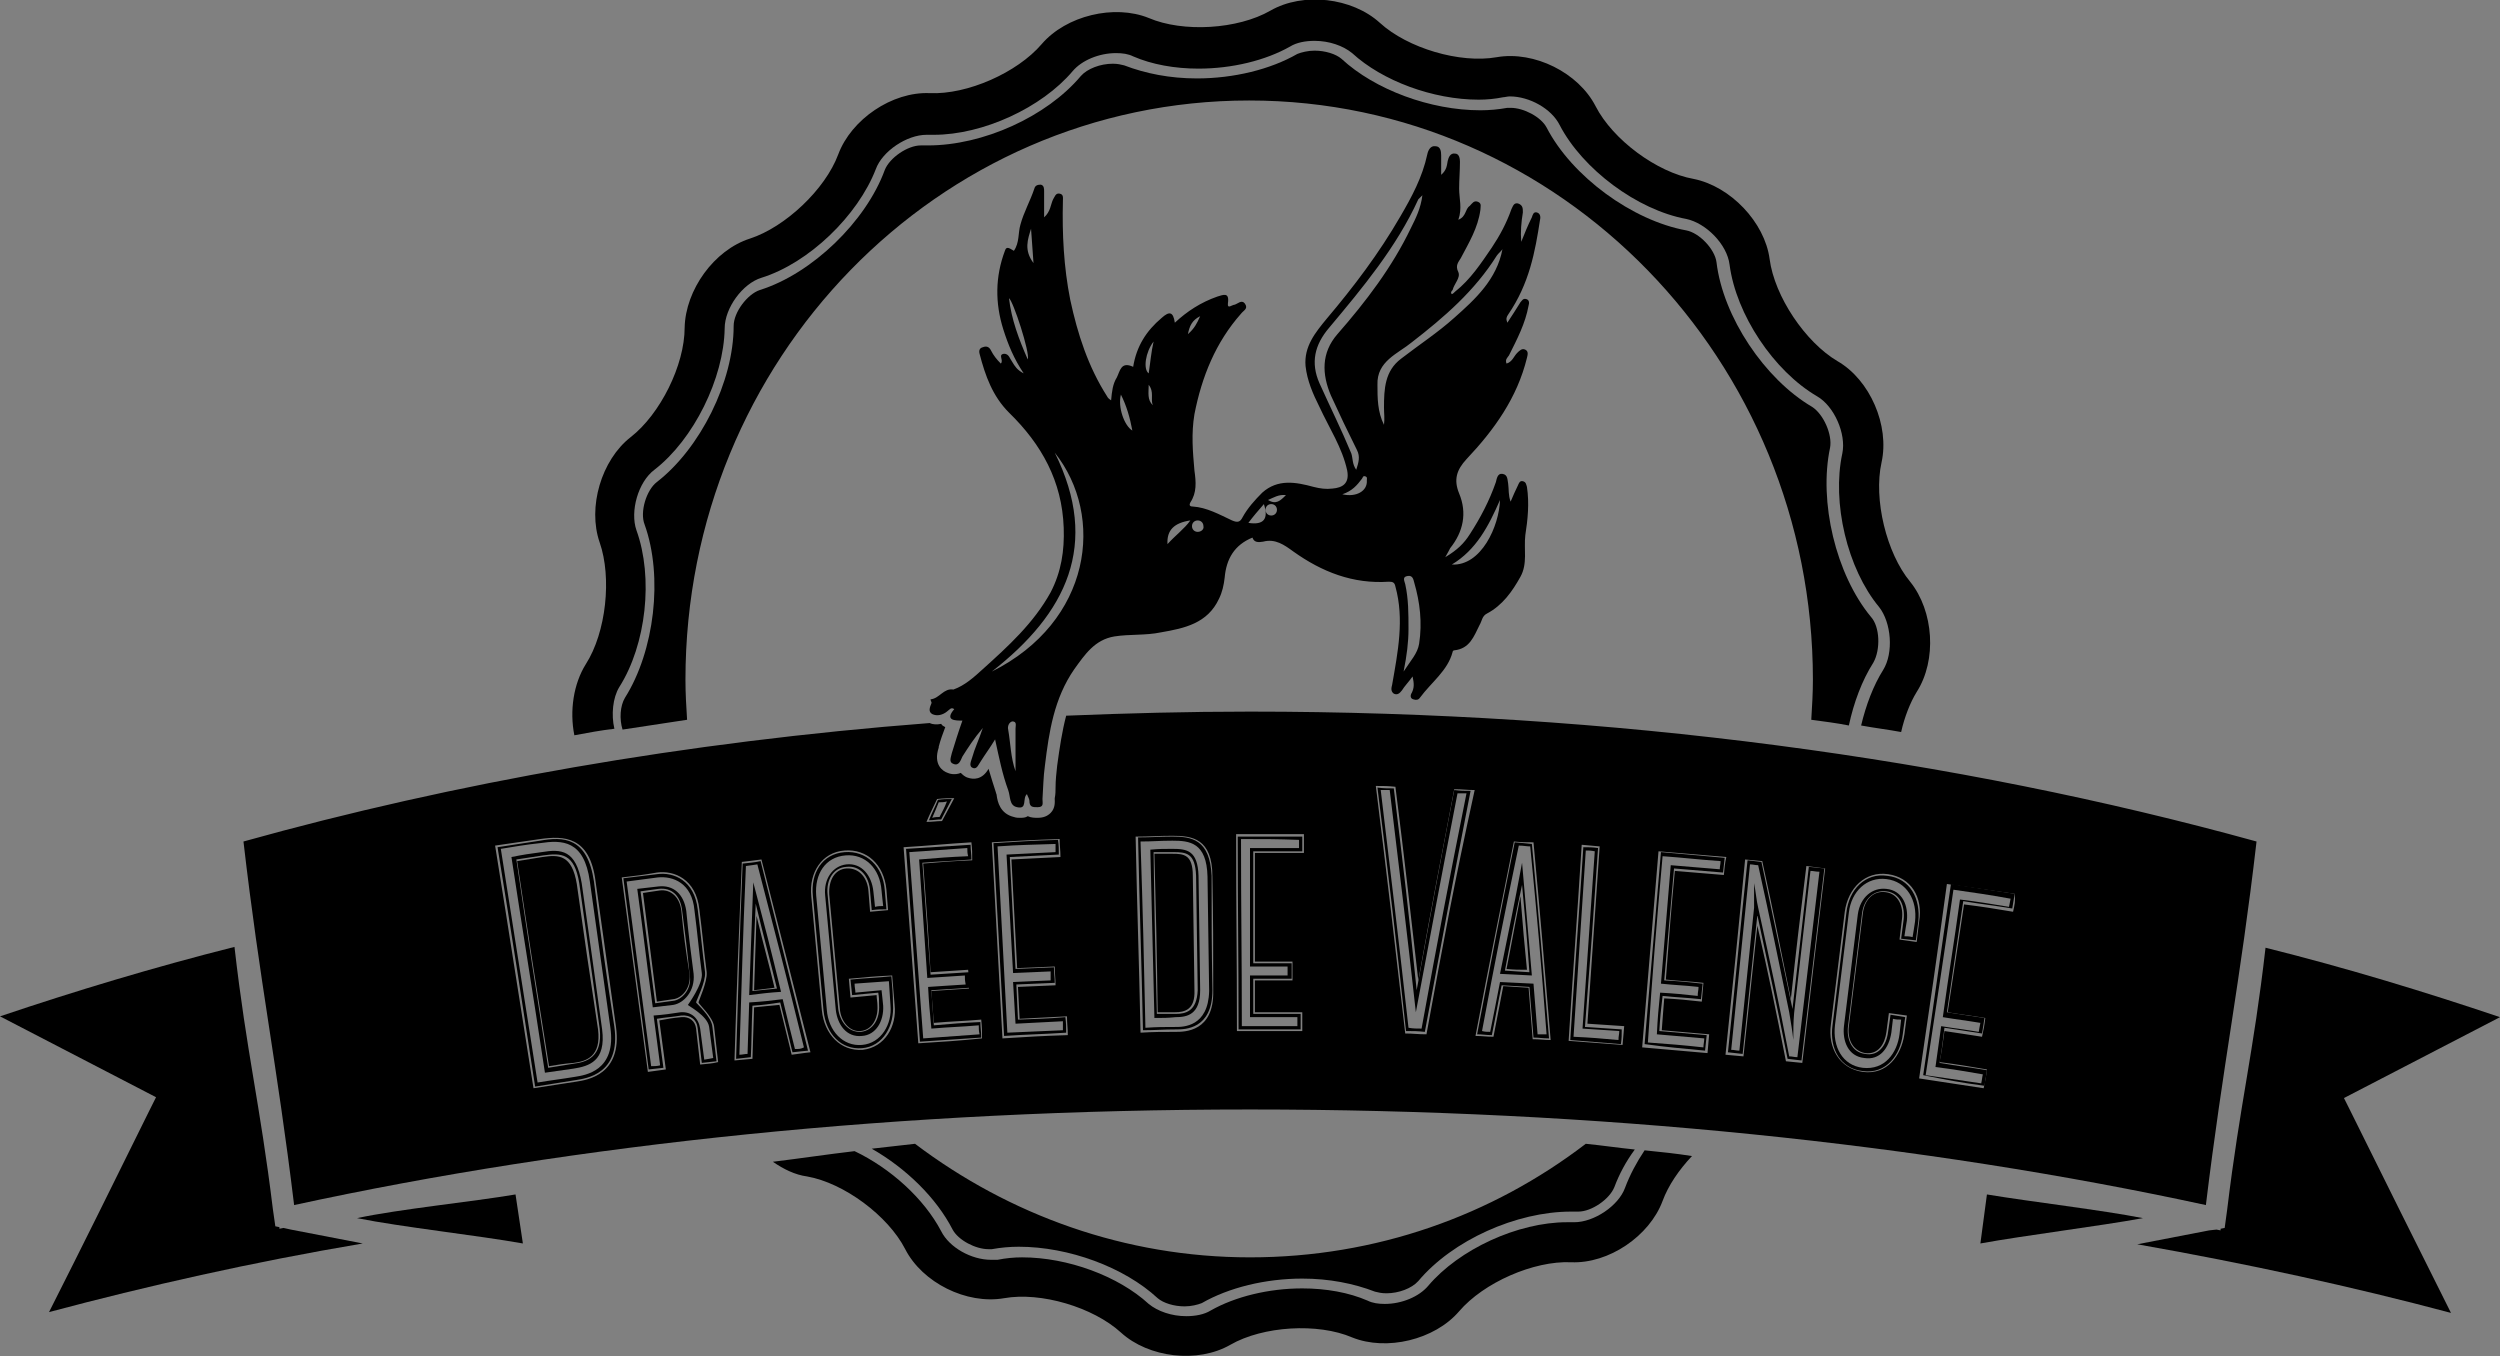 <?xml version="1.0" encoding="utf-8"?>
<!-- Generator: Adobe Illustrator 21.0.2, SVG Export Plug-In . SVG Version: 6.00 Build 0)  -->
<svg version="1.1" id="Calque_1" xmlns="http://www.w3.org/2000/svg" xmlns:xlink="http://www.w3.org/1999/xlink" x="0px" y="0px"
	 viewBox="0 0 306 166" style="enable-background:new 0 0 306 166;" xml:space="preserve">
<rect x="0" y="0" width="306" height="166" fill="#808080" stroke="none"/>
<style type="text/css">
	.st0{stroke:#FCFAF7;stroke-miterlimit:10;}
	.st1{fill-rule:evenodd;clip-rule:evenodd;}
	.st2{fill:none;}
</style>
<g id="XMLID_144_">
	<g id="XMLID_145_">
		<g id="XMLID_146_">
			<path id="XMLID_147_" class="st0" d="M73.4,8.1"/>
		</g>
	</g>
</g>
<g>
	<g>
		<path d="M188.5,26.9c0.1-0.4,0-0.8-0.4-0.9c-0.4-0.1-0.5,0.3-0.6,0.6c-0.5,1-0.9,2-1.3,3c-0.1-1.2,0-2.4,0.2-3.6
			c0-0.5,0-0.9-0.6-1.1c-0.5-0.1-0.6,0.3-0.8,0.7c-0.6,1.7-1.4,3.2-2.4,4.7c-1.3,1.9-2.6,3.9-4.5,5.4c-0.1,0.1-0.3,0.3-0.4,0.3
			c-0.2-0.2,0-0.4,0.1-0.5c0.2-0.8,1-1.5,0.7-2.2c-0.4-0.8,0-1.2,0.3-1.7c1-1.9,2.1-3.7,2.4-5.9c0-0.4,0.2-0.8-0.3-1
			c-0.5-0.2-0.7,0.2-1,0.5c-0.6,0.4-0.4,1.3-1.4,1.7c0.5-1.4,0.1-2.6,0.1-3.8c0-1.1,0.1-2.2,0.1-3.3c0-0.4-0.1-1-0.6-1
			c-0.6-0.1-0.8,0.5-0.9,0.9c-0.1,0.5-0.1,1.1-0.8,1.7c0-0.9,0-1.6,0-2.4c0-0.5-0.1-1.1-0.7-1.1c-0.6-0.1-0.9,0.5-1,1
			c-0.6,2.8-1.9,5.2-3.3,7.6c-2.6,4.5-5.7,8.6-9,12.5c-1.4,1.7-2.8,3.4-2.6,5.8c0.2,1.8,0.9,3.4,1.7,5c1.2,2.6,2.8,5,3.4,7.8
			c0.3,1.6-0.6,2.1-1.8,2.2c-0.8,0.1-1.5,0-2.3-0.2c-2.2-0.6-4.4-1-6.3,0.7c-0.9,0.9-1.8,1.9-2.4,3c-0.3,0.6-0.6,0.7-1.3,0.4
			c-1.5-0.7-3.1-1.6-4.8-1.7c-0.5,0-0.4-0.3-0.3-0.5c0.8-1.2,0.7-2.5,0.5-3.9c-0.2-2.3-0.4-4.5,0-6.9c0.9-4.6,2.6-8.8,5.7-12.3
			c0.3-0.4,0.9-0.6,0.5-1.2c-0.4-0.6-0.9,0-1.3,0.1c-0.3,0-0.9,0.6-0.8-0.2c0.2-1.4-0.6-1-1.3-0.8c-2,0.7-3.7,1.8-5.2,3.2
			c-0.2-1.4-0.7-1.4-1.6-0.6c-1.9,1.6-3.1,3.5-3.5,6c-1.5-0.7-1.6,0.5-2,1.3c-0.5,0.8-0.6,1.7-0.7,2.8c-0.3-0.2-0.4-0.3-0.5-0.5
			c-2.3-3.6-3.6-7.6-4.5-11.8c-0.8-4-1-8.1-0.9-12.1c0-0.4,0.1-0.8-0.4-0.9c-0.5-0.1-0.6,0.4-0.8,0.7c-0.3,0.6-0.3,1.5-1.1,2.2
			c0-1.2,0-2.2,0-3.2c0-0.3,0-0.7-0.4-0.8c-0.4,0-0.7,0.1-0.8,0.5c-0.5,1.5-1.3,2.9-1.7,4.4c-0.3,1-0.1,2.2-0.8,3.2
			c-0.4-0.2-0.9-0.7-1.1,0c-1.2,3.2-1.2,6.4-0.2,9.6c0.6,1.9,1.3,3.6,2.5,5.4c-0.8-0.4-1.1-0.9-1.4-1.4c-0.3-0.4-0.4-1-1-1
			c-0.8,0.1,0,0.8-0.4,1.2c-0.5-0.5-0.9-1-1.2-1.6c-0.2-0.4-0.5-0.6-1-0.4c-0.4,0.1-0.5,0.4-0.4,0.8c0.7,2.7,1.6,5.2,3.6,7.2
			c4,3.9,6.5,8.4,6.7,14.1c0.1,2.8-0.3,5.4-1.6,7.9c-2.1,3.8-5.2,6.6-8.3,9.4c-1.1,1-2.2,2-3.6,2.5c-1.2-0.2-1.7,1.1-2.8,1.2
			c0,0.2,0.2,0.4,0.1,0.5c-0.2,0.5-0.4,1,0.1,1.3c0.6,0.3,1.3,0.1,1.8-0.3c0.3-0.2,0.5-0.6,0.9-0.3c-1.2,1.4,0.1,1.4,1,1.4
			c-0.5,1.4-0.9,2.7-1.3,4c-0.1,0.5-0.4,1.1,0.2,1.3c0.7,0.3,0.9-0.5,1.1-0.9c0.7-1.1,1.4-2.2,2.5-3.5c-0.5,1.5-1,2.5-1.3,3.6
			c-0.1,0.4-0.5,1.1,0.1,1.3c0.5,0.2,0.7-0.5,1-0.9c0.5-0.8,1.1-1.6,1.7-2.6c0.5,2.3,0.9,4.3,1.6,6.2c0.3,0.8,0.1,1.9,1.1,2.1
			c1.3,0.3,0.6-1.1,1.2-1.6c0.1,0.3,0.3,0.6,0.3,0.8c0,0.8,0.4,0.8,1,0.8c0.8,0,0.6-0.5,0.6-1c0.1-1.4,0.1-2.7,0.3-4.1
			c0.5-4.1,1.1-8.2,3.6-11.8c1.3-1.8,2.5-3.6,4.9-4c1.9-0.3,3.8-0.1,5.7-0.5c2.9-0.5,5.7-1.1,7.1-4.1c0.4-0.8,0.6-1.7,0.7-2.6
			c0.2-2.3,1.2-4,3.4-4.9c0.2,0.6,0.7,0.6,1.3,0.5c1.5-0.4,2.6,0.4,3.7,1.2c3.5,2.5,7.3,4,11.7,3.7c0.5,0,0.7,0.1,0.8,0.6
			c1.1,4,0.3,8-0.4,12c-0.1,0.4-0.2,0.8,0.2,1.1c0.4,0.2,0.7,0,1-0.4c0.3-0.5,0.8-1,1.3-1.7c0.2,0.9,0.2,1.4-0.1,2
			c-0.2,0.3-0.2,0.7,0.2,0.8c0.3,0.1,0.6,0.1,0.8-0.2c1.4-1.9,3.4-3.3,4-5.6c0-0.1,0.1-0.2,0.2-0.2c1.9-0.2,2.4-1.7,3.1-3.1
			c0.3-0.5,0.3-1.1,0.9-1.4c1.9-1,3.1-2.7,4.1-4.5c0.9-1.6,0.4-3.4,0.6-5.1c0.3-1.9,0.5-3.9,0.2-5.9c-0.1-0.3-0.1-0.6-0.5-0.7
			c-0.4-0.1-0.5,0.3-0.6,0.5c-0.3,0.6-0.6,1.3-0.9,2c-0.3-0.8-0.2-1.5-0.3-2.2c-0.1-0.4,0-1.1-0.7-1.2c-0.6-0.1-0.7,0.6-0.8,1
			c-0.8,2.3-1.9,4.4-3.2,6.4c-0.7,1.1-1.5,1.9-3,2.8c0.4-0.7,0.5-0.9,0.6-1.1c1.6-2,2.1-4.3,1.1-6.7c-0.7-1.7-0.3-2.9,0.9-4.2
			c3.4-3.6,6.2-7.5,7.4-12.4c0.1-0.4,0.2-0.8-0.2-1c-0.4-0.2-0.7,0.1-1,0.4c-0.4,0.4-0.6,1.1-1.3,1.3c-0.2-0.5,0.1-0.7,0.3-1
			c1-2,2-3.9,2.4-6.1c0.1-0.3,0.1-0.7-0.3-0.8c-0.4-0.1-0.5,0.2-0.7,0.4c-0.5,0.8-1,1.6-1.6,2.5c-0.2-0.5-0.1-0.7,0.1-1
			C187.2,34.7,187.9,30.8,188.5,26.9 M125.8,44c-1.1-2.5-2-4.9-2.3-7.5C124,36.8,126.1,43.2,125.8,44 M126.2,28l0.3,4.2
			C125.3,30.6,125.8,29.3,126.2,28 M124.3,89.2c0,1.7,0,3.4,0,5.2c-0.6-1.7-0.6-3.4-0.9-5.1c-0.1-0.4,0.1-0.9,0.5-1
			C124.5,88.3,124.3,88.8,124.3,89.2 M121.4,82.2c9.1-7.1,13.3-15.5,7.7-26.8C135.3,63.2,133.6,76.1,121.4,82.2 M137.2,48.3
			c0.7,1.4,1.1,2.8,1.4,4.4C137.6,52.1,136.8,49.8,137.2,48.3 M140.6,47.1c0.7,0.9,0.2,1.7,0.5,2.5
			C140.4,48.9,140.6,48.1,140.6,47.1 M140.6,45.7c-0.7-0.5-0.4-2.6,0.6-3.9c0,0,0,0,0,0C140.9,43.1,140.8,44.4,140.6,45.7
			 M141.1,41.8L141.1,41.8C141.2,41.8,141.2,41.7,141.1,41.8C141.2,41.7,141.2,41.8,141.1,41.8 M146.9,38.7
			c-0.4,0.9-0.7,1.5-1.5,2.2C145.6,39.9,145.9,39.2,146.9,38.7 M143.2,39.9C143.2,39.9,143.2,39.9,143.2,39.9c0,0,0,0.1,0,0.1
			C143.2,40,143.2,40,143.2,39.9C143.2,39.9,143.2,39.9,143.2,39.9 M142.9,66.6c-0.1-1.7,0.8-2.6,2.8-2.9
			C145,64.7,143.9,65.5,142.9,66.6 M146.6,65.1c-0.4,0-0.7-0.3-0.7-0.7c0-0.4,0.3-0.7,0.7-0.7c0.4,0,0.7,0.3,0.7,0.7
			C147.4,64.8,147,65.1,146.6,65.1 M152.8,64c0.6-0.8,1.2-1.5,1.9-2.3C155.3,63.5,154.7,64.3,152.8,64 M155.6,63.1
			c-0.4,0-0.7-0.3-0.7-0.7c0-0.4,0.3-0.7,0.7-0.7c0.4,0,0.7,0.3,0.7,0.7C156.3,62.8,156,63.1,155.6,63.1 M155.2,61.2
			c0.7-0.3,1.3-0.7,2.2-0.6C156.7,61.3,156.2,61.8,155.2,61.2 M183.6,61.2c-0.1,3.2-2.3,8.1-5.9,7.9
			C180.7,67.3,182.2,64.4,183.6,61.2 M174.2,23.6L174.2,23.6C174.2,23.6,174.2,23.6,174.2,23.6C174.2,23.6,174.2,23.6,174.2,23.6
			C174.2,23.6,174.2,23.6,174.2,23.6C174.2,23.6,174.2,23.6,174.2,23.6 M161.5,46.9c-1.1-2.5-0.6-4.7,1.2-6.8
			c4.1-4.9,8.2-9.8,10.9-15.7c0.1-0.1,0.2-0.2,0.5-0.5c-0.2,1.6-0.8,2.8-1.4,4c-2.3,4.8-5.5,9-9,13c-2,2.3-1.9,4.9-0.8,7.5
			c1,2.2,2.1,4.5,3.2,6.7c0.4,0.8,0.2,1.5-0.1,2.4c-0.5-0.7-0.4-1.4-0.6-2C164.2,52.6,162.8,49.8,161.5,46.9 M164.3,60.5
			c1.2-0.4,1.8-1.1,2.4-1.9c0.1-0.1,0.1-0.4,0.4-0.3c0.3,0.1,0.2,0.3,0.2,0.5C167.4,60.1,166,60.9,164.3,60.5 M173.7,78.8
			c-0.2,1.2-1,2-1.9,3.4c0.4-2,0.6-3.6,0.6-5.2c0-1.9,0-3.7-0.4-5.5c-0.1-0.4-0.4-0.9,0.3-1c0.6-0.1,0.7,0.4,0.8,0.8
			C173.8,73.7,174.1,76.2,173.7,78.8 M178,38.9c-2,1.8-4.3,3.3-6.5,5c-2,1.5-2.1,3.7-2.1,6c0,0.7,0.1,1.3,0,2.1
			c-0.8-1.6-0.8-3.3-0.8-4.9c-0.1-2.9,2.5-3.8,4.2-5.2c4-3.1,7.7-6.3,10.4-10.6c0.2-0.3,0.5-0.5,0.7-0.8
			C183.2,34.2,180.6,36.6,178,38.9"/>
	</g>
	<g>
		<polyline points="128.2,91.5 128.2,91.5 128.2,91.5 		"/>
	</g>
</g>
<path id="XMLID_716_" class="st1" d="M33.4,148c-1.6-13.1-3.2-19-4.7-32.1c-9.9,2.5-19.5,5.4-28.7,8.5l19.1,9.9l-0.9,1.8
	c-4,8.1-8.1,16.4-12.2,24.5c12-3.2,24.8-6.1,38.4-8.4l-8.8-1.7l-0.9-0.2l-0.5,0.1l0-0.2l-0.5-0.1L33.4,148z"/>
<path id="XMLID_714_" class="st1" d="M63.1,146.2c-5.3,0.9-14.3,1.8-19.4,2.9c5.5,1.1,14.7,2.1,20.3,3.1L63.1,146.2z"/>
<path id="XMLID_712_" class="st1" d="M270.4,150.6l-8.8,1.7c13.6,2.4,26.4,5.2,38.4,8.4c-4.1-8.2-8.2-16.4-12.2-24.5l-0.9-1.8
	l19.1-9.9c-9.2-3.1-18.7-6-28.7-8.5c-1.5,13.1-3.1,18.9-4.7,32.1l-0.3,2.2l-0.5,0.1l0,0.2l-0.5-0.1L270.4,150.6z"/>
<path id="XMLID_711_" class="st1" d="M242.4,152.2c5.5-1,14.4-2.1,19.9-3.1c-5.1-1-13.7-2-19.1-2.9L242.4,152.2z"/>
<g>
	<path d="M153,153.9c-15.3,0-29.5-5.2-41-13.9c-1.8,0.2-3.5,0.4-5.3,0.6c4.2,2.4,7.9,6,9.9,9.9c0.7,1.3,2.8,2.4,4.4,2.4
		c0.2,0,0.3,0,0.4,0c1.1-0.2,2.2-0.3,3.3-0.3c6.1,0,12.9,2.5,17,6.3c0.7,0.6,2,1,3.3,1c0.8,0,1.6-0.2,2.1-0.4c3.3-1.9,7.8-3,12.3-3
		c3.3,0,6.3,0.6,8.9,1.6c0.4,0.1,0.8,0.2,1.4,0.2c1.5,0,3.1-0.6,3.9-1.5c4.2-5,12-8.5,18.7-8.5l0.8,0l0.1,0c1.6,0,3.8-1.5,4.4-3
		c0.6-1.6,1.4-3.1,2.5-4.6c-2-0.2-4-0.5-6-0.7C182.6,148.8,168.4,153.9,153,153.9z"/>
	<path class="st1" d="M198.9,145.4c-0.8,2.2-3.8,4.2-6.2,4.2c-0.1,0-0.1,0-0.2,0c-0.2,0-0.5,0-0.7,0c-6,0-13.2,3.3-17,7.8
		c-1.1,1.3-3.2,2.2-5.3,2.2c-0.8,0-1.5-0.1-2.1-0.4c-2.3-1-5.1-1.5-8-1.5c-4.1,0-8.2,1-11.2,2.7c-0.8,0.5-1.9,0.7-3,0.7
		c-1.8,0-3.5-0.6-4.6-1.5c-3.7-3.4-9.9-5.7-15.5-5.7c-1,0-2,0.1-3,0.3c-0.2,0-0.5,0-0.8,0c-2.4,0-5.1-1.5-6.1-3.5
		c-2.1-4-6.2-7.7-10.6-9.8c-3.4,0.4-6.7,0.9-10,1.3c1.3,0.9,2.7,1.6,4.2,1.8c4.5,0.8,9.9,4.8,12,8.9c2.1,4.1,7.5,6.8,12.1,6
		c4.5-0.8,10.9,1.1,14.3,4.2c3.4,3.1,9.4,3.8,13.4,1.5c4-2.3,10.7-2.7,14.9-0.9c4.2,1.7,10.1,0.3,13.1-3.2c3-3.5,9.1-6.2,13.7-6
		c4.6,0.2,9.6-3.2,11.2-7.5c0.7-1.9,2-3.8,3.6-5.5c-1.9-0.3-3.8-0.5-5.8-0.7C200.3,142.3,199.5,143.8,198.9,145.4z"/>
</g>
<g>
	<path class="st2" d="M229.8,74.3c-3.9-4.7-5.9-12.8-4.5-18.8c0.5-2.4-1-5.8-3.1-7c-5.3-3.1-9.9-10-10.7-16.1
		c-0.3-2.4-2.9-5.1-5.3-5.6c-6-1.1-12.7-6-15.5-11.5c-1-1.9-3.7-3.5-6.1-3.5c-0.3,0-0.5,0-0.8,0.1c-0.9,0.2-1.9,0.3-3,0.3
		c-5.6,0-11.8-2.3-15.5-5.7c-1.1-1-2.8-1.5-4.6-1.5c-1.2,0-2.2,0.3-3,0.7c-3,1.7-7,2.7-11.2,2.7c-3,0-5.8-0.5-8-1.5
		c-0.6-0.2-1.3-0.4-2.1-0.4c-2.1,0-4.2,0.9-5.3,2.2c-3.8,4.5-10.9,7.8-17,7.8c-0.2,0-0.5,0-0.7,0c-0.1,0-0.1,0-0.2,0
		c-2.4,0-5.4,2-6.2,4.2C105,26.4,99,32.1,93.2,34c-2.3,0.7-4.5,3.7-4.5,6.2c0,6.1-3.7,13.6-8.6,17.3c-1.9,1.5-3,5.1-2.2,7.4
		c2.1,5.8,1.1,14-2.1,19.2c-0.9,1.4-1,3.4-0.6,5.2c0.4-0.1,0.8-0.1,1.2-0.2c-0.4-1.3-0.3-3,0.3-3.9c3.6-5.7,4.6-14.8,2.4-21.2
		c-0.5-1.5,0.2-4.2,1.5-5.2c5.3-4.1,9.4-12.3,9.4-19.1c0-1.6,1.7-3.9,3.2-4.4c6.4-2,13-8.4,15.3-14.7c0.5-1.5,2.8-3,4.4-3l0.1,0
		l0.8,0c6.6,0,14.5-3.6,18.7-8.5c0.7-0.9,2.4-1.5,3.9-1.5c0.5,0,1,0.1,1.4,0.2c2.6,1.1,5.6,1.6,8.9,1.6c4.5,0,9-1.1,12.3-3
		c0.5-0.3,1.3-0.4,2.1-0.4c1.3,0,2.6,0.4,3.3,1c4.1,3.8,10.9,6.3,17,6.3c1.2,0,2.3-0.1,3.3-0.3c0.1,0,0.3,0,0.4,0
		c1.6,0,3.7,1.2,4.4,2.4c3.1,6,10.5,11.4,17.1,12.6c1.6,0.3,3.5,2.3,3.7,3.9c0.9,6.7,5.9,14.3,11.7,17.7c1.4,0.8,2.5,3.4,2.2,5
		c-1.4,6.6,0.7,15.5,5,20.7c1,1.3,1.2,4,0.3,5.4c-1.4,2.2-2.4,4.9-3,7.7c0.4,0.1,0.8,0.1,1.2,0.2c0.5-2.5,1.4-4.9,2.7-6.8
		C231.6,79.9,231.3,76.2,229.8,74.3z"/>
	<path d="M229,75.5c-4.3-5.2-6.4-14.1-5-20.7c0.3-1.6-0.8-4.1-2.2-5c-5.8-3.4-10.9-11-11.7-17.7c-0.2-1.6-2.1-3.6-3.7-3.9
		c-6.6-1.2-14-6.6-17.1-12.6c-0.7-1.3-2.8-2.4-4.4-2.4c-0.2,0-0.3,0-0.4,0c-1.1,0.2-2.2,0.3-3.3,0.3c-6.1,0-12.9-2.5-17-6.3
		c-0.7-0.6-2-1-3.3-1c-0.8,0-1.6,0.2-2.1,0.4c-3.3,1.9-7.8,3-12.3,3c-3.3,0-6.3-0.6-8.9-1.6c-0.4-0.1-0.8-0.2-1.4-0.2
		c-1.5,0-3.1,0.6-3.9,1.5c-4.2,5-12,8.5-18.7,8.5l-0.8,0l-0.1,0c-1.6,0-3.8,1.5-4.4,3c-2.3,6.3-8.9,12.7-15.3,14.7
		c-1.5,0.5-3.2,2.7-3.2,4.4c0,6.8-4.1,15-9.4,19.1c-1.3,1-2.1,3.7-1.5,5.2c2.3,6.4,1.2,15.5-2.4,21.2c-0.6,1-0.7,2.6-0.3,3.9
		c2.6-0.4,5.2-0.8,7.9-1.2c-0.1-1.6-0.2-3.2-0.2-4.9c0-39.2,30.9-70.9,69-70.9c38.1,0,69,31.8,69,70.9c0,1.6-0.1,3.3-0.2,4.9
		c1.5,0.2,3.1,0.4,4.6,0.7c0.6-2.8,1.6-5.5,3-7.7C230.2,79.5,230.1,76.7,229,75.5z"/>
	<path class="st1" d="M75.8,84.1c3.3-5.2,4.2-13.4,2.1-19.2c-0.8-2.3,0.2-5.9,2.2-7.4c4.8-3.7,8.5-11.2,8.6-17.3
		c0-2.5,2.2-5.5,4.5-6.2c5.8-1.8,11.8-7.6,14-13.3c0.8-2.2,3.8-4.2,6.2-4.2c0.1,0,0.1,0,0.2,0c0.2,0,0.5,0,0.7,0
		c6,0,13.2-3.3,17-7.8c1.1-1.3,3.2-2.2,5.3-2.2c0.8,0,1.5,0.1,2.1,0.4c2.3,1,5.1,1.5,8,1.5c4.1,0,8.2-1,11.2-2.7
		c0.8-0.5,1.9-0.7,3-0.7c1.8,0,3.5,0.6,4.6,1.5c3.7,3.4,9.9,5.7,15.5,5.7c1,0,2-0.1,3-0.3c0.2,0,0.5-0.1,0.8-0.1
		c2.4,0,5.1,1.5,6.1,3.5c2.8,5.4,9.5,10.4,15.5,11.5c2.4,0.5,5,3.1,5.3,5.6c0.8,6.1,5.4,13,10.7,16.1c2.1,1.2,3.6,4.6,3.1,7
		c-1.3,6,0.6,14.1,4.5,18.8c1.5,1.9,1.8,5.6,0.5,7.7c-1.2,1.9-2.1,4.3-2.7,6.8c1.6,0.3,3.3,0.5,4.9,0.8c0.4-1.8,1.1-3.6,1.9-4.9
		c2.5-3.9,2.1-9.9-0.8-13.5c-2.9-3.5-4.5-10.1-3.5-14.6c1-4.5-1.4-10.1-5.4-12.4c-3.9-2.3-7.7-7.9-8.3-12.5
		c-0.6-4.5-4.8-8.9-9.3-9.8c-4.5-0.8-9.9-4.8-12-8.9c-2.1-4.1-7.5-6.8-12.1-6c-4.5,0.8-10.9-1.1-14.3-4.2c-3.4-3.1-9.4-3.8-13.4-1.5
		c-4,2.3-10.7,2.7-14.9,0.9c-4.2-1.7-10.1-0.3-13.1,3.2c-3,3.5-9.1,6.2-13.7,6c-4.6-0.2-9.6,3.2-11.2,7.5
		c-1.6,4.3-6.5,8.9-10.8,10.3c-4.4,1.4-7.9,6.3-8,10.9c0,4.6-3,10.6-6.6,13.4c-3.6,2.8-5.3,8.6-3.8,12.9c1.5,4.3,0.8,11-1.7,14.9
		c-1.5,2.4-2,5.7-1.4,8.7c1.6-0.3,3.2-0.6,4.9-0.8C74.8,87.5,75,85.4,75.8,84.1z"/>
</g>
<g>
	<path d="M124.9,89.2l-0.6,0L124.9,89.2C124.8,89.2,124.8,89.2,124.9,89.2z"/>
	<path d="M121.9,88.8c0-0.3,0.1-0.5,0.2-0.8c-0.2,0-0.4,0-0.6,0c0.1,0.2,0.2,0.5,0.2,0.7C121.8,88.8,121.8,88.8,121.9,88.8z"/>
	<path d="M124.6,124.8c-0.1-1.7-0.1-2.6-0.2-4.3c1.9-0.1,2.8-0.1,4.7-0.2c0-0.8-0.1-1.1-0.1-1.9c-1.9,0.1-2.8,0.1-4.7,0.2
		c-0.3-5.5-0.4-8.2-0.7-13.7c2.4-0.1,3.6-0.2,6-0.3c0-0.7,0-1.1-0.1-1.8c-3.1,0.1-4.7,0.2-7.9,0.4c0.5,9.4,0.8,14.2,1.3,23.6
		c3-0.2,4.5-0.2,7.6-0.4c0-0.8,0-1.1-0.1-1.9C128.1,124.7,126.9,124.7,124.6,124.8z M123.3,126.4c-0.5-9.1-0.7-13.7-1.2-22.8
		c2.8-0.2,4.3-0.2,7.1-0.3c0,0.4,0,0.6,0,1c-2.4,0.1-3.6,0.2-6,0.3c0.3,5.8,0.5,8.7,0.8,14.5c1.9-0.1,2.8-0.1,4.6-0.2
		c0,0.4,0,0.6,0,1.1c-1.9,0.1-2.8,0.1-4.6,0.2c0.1,2,0.2,3,0.3,5.1c2.3-0.1,3.5-0.2,5.8-0.3c0,0.4,0,0.7,0,1.1
		C127.4,126.2,126,126.3,123.3,126.4z"/>
	<path d="M170.6,96.5c-0.8,0-1.2,0-2-0.1c1.5,11.9,2.2,17.9,3.5,29.8c0.9,0,1.4,0,2.3,0.1c2.2-11.8,3.3-17.7,5.6-29.5
		c-0.8,0-1.2,0-2-0.1c-1.9,9.8-2.8,14.7-4.6,24.5C172.4,111.3,171.8,106.4,170.6,96.5z M178.4,97.1c0.5,0,0.7,0,1.1,0
		c-2.3,11.5-3.4,17.3-5.5,28.8c-0.6,0-1,0-1.6-0.1c-1.3-11.6-2-17.4-3.4-29.1c0.5,0,0.7,0,1.1,0c1.3,10.9,2,16.3,3.2,27.2
		C175.3,113.3,176.3,107.9,178.4,97.1z"/>
	<path d="M143.5,104.5c-0.9,0-1.3,0-2.2,0c0.2,7.8,0.3,11.6,0.4,19.4c0.8,0,1.2,0,2.1,0c1.2,0,2.5-0.3,2.4-2.7
		c-0.1-5.6-0.1-8.4-0.2-14C146,104.6,144.9,104.5,143.5,104.5z"/>
	<path d="M109.1,119.5c-2,0.2-3,0.2-5,0.4c0.1,0.8,0.1,1.1,0.2,1.9c1.3-0.1,1.9-0.2,3.2-0.3c0.1,0.6,0.1,0.9,0.1,1.5
		c0.1,1.7-0.7,3.1-2.2,3.3c-1.6,0.1-2.6-1.3-2.8-2.8c-0.5-5.6-0.8-8.4-1.3-14c-0.2-1.8,0.7-3.3,2.3-3.4c1.7-0.2,2.8,1.2,2.9,3
		c0.1,0.9,0.1,1.4,0.2,2.3c0.7-0.1,1.1-0.1,1.8-0.1c-0.1-0.9-0.1-1.4-0.2-2.3c-0.2-3-2.3-4.9-4.9-4.7c-2.8,0.2-4.2,2.6-3.9,5.4
		c0.5,5.6,0.8,8.4,1.3,14c0.3,2.9,2.2,4.8,4.7,4.6c2.6-0.2,4-2.8,3.8-5.4C109.3,121.5,109.2,120.8,109.1,119.5z M105.5,127.9
		c-2.3,0.2-4.1-1.7-4.3-4.3c-0.5-5.6-0.8-8.4-1.3-14c-0.2-2.6,1.1-4.7,3.6-4.9c2.4-0.2,4.2,1.6,4.4,4.3c0.1,0.8,0.1,1.2,0.2,1.9
		c-0.4,0-0.6,0-1,0.1c-0.1-0.8-0.1-1.2-0.2-1.9c-0.2-1.9-1.4-3.5-3.3-3.3c-1.7,0.2-2.8,1.8-2.6,3.8c0.5,5.6,0.8,8.4,1.3,14
		c0.2,1.8,1.3,3.4,3.2,3.2c1.7-0.1,2.7-1.8,2.6-3.7c-0.1-0.8-0.1-1.2-0.2-1.9c-1.3,0.1-1.9,0.2-3.2,0.3c0-0.4-0.1-0.6-0.1-1.1
		c1.7-0.1,2.5-0.2,4.2-0.3c0.1,1.2,0.1,1.8,0.2,3C109.2,125.3,107.9,127.7,105.5,127.9z"/>
	<path d="M114.3,125.5c-0.1-1.7-0.2-2.6-0.3-4.3c1.9-0.1,2.8-0.2,4.7-0.3c0-0.8-0.1-1.1-0.1-1.9c-1.9,0.1-2.8,0.2-4.7,0.3
		c-0.4-5.5-0.6-8.2-1-13.7c2.4-0.2,3.6-0.2,6-0.4c0-0.7-0.1-1.1-0.1-1.8c-3.1,0.2-4.7,0.3-7.9,0.5c0.7,9.4,1,14.1,1.7,23.6
		c3-0.2,4.5-0.3,7.5-0.5c0-0.8-0.1-1.1-0.1-1.9C117.8,125.2,116.6,125.3,114.3,125.5z M113,127.1c-0.7-9.1-1-13.7-1.7-22.8
		c2.8-0.2,4.3-0.3,7.1-0.5c0,0.4,0,0.6,0.1,1c-2.4,0.1-3.6,0.2-6,0.4c0.4,5.8,0.6,8.7,1,14.5c1.9-0.1,2.8-0.2,4.6-0.3
		c0,0.4,0,0.6,0.1,1.1c-1.9,0.1-2.8,0.2-4.6,0.3c0.1,2,0.2,3,0.4,5.1c2.3-0.2,3.5-0.2,5.8-0.4c0,0.4,0,0.7,0.1,1.1
		C117.1,126.8,115.7,126.9,113,127.1z"/>
	<path d="M90.9,105.7c-0.4,9.6-0.5,14.3-0.8,23.9c0.7-0.1,1.1-0.1,1.8-0.2c0.1-1.9,0.1-4.3,0.2-6.3c1.4-0.1,2.1-0.2,3.4-0.4
		c0.6,2.4,0.9,3.6,1.5,6.1c0.7-0.1,1.1-0.1,1.9-0.2c-2.3-9.3-3.5-13.9-5.8-23.2C92.2,105.6,91.7,105.6,90.9,105.7z M97.3,128.4
		c-0.6-2.4-0.9-3.6-1.5-6.1c-1.6,0.2-2.5,0.3-4.1,0.4c-0.1,2.5-0.1,3.8-0.2,6.3c-0.4,0-0.6,0.1-1,0.1c0.3-9.2,0.4-13.8,0.8-23.1
		c0.6-0.1,0.9-0.1,1.4-0.2c2.3,8.9,3.5,13.4,5.7,22.4C98,128.4,97.8,128.4,97.3,128.4z"/>
	<path d="M143.5,102.4c-1.7,0-2.5,0.1-4.2,0.1c0.2,9.4,0.4,14.2,0.6,23.6c1.6,0,2.4-0.1,4.1-0.1c1,0,4.4,0,4.4-4.8
		c-0.1-5.6-0.1-8.4-0.1-14C148.1,102.7,145.8,102.4,143.5,102.4z M143.9,125.7c-1.5,0-2.2,0-3.7,0.1c-0.2-9.1-0.3-13.7-0.6-22.8
		c1.5,0,2.3-0.1,3.9-0.1c2.1,0,4.2,0.2,4.3,4.4c0.1,5.6,0.1,8.4,0.2,14C147.9,125.7,144.8,125.7,143.9,125.7z"/>
	<path d="M151.6,126c3,0,4.5,0,7.6,0c0-0.8,0-1.1,0-1.9c-2.3,0-3.5,0-5.8,0c0-1.7,0-2.6,0-4.3c1.9,0,2.8,0,4.7,0c0-0.8,0-1.1,0-1.9
		c-1.9,0-2.8,0-4.7,0c0-5.5,0-8.2,0-13.7c2.4,0,3.6,0,6,0c0-0.7,0-1.1,0-1.8c-3.1,0-4.7,0-7.9,0C151.5,111.8,151.6,116.5,151.6,126z
		 M159,102.8c0,0.4,0,0.6,0,1c-2.4,0-3.6,0-6,0c0,5.8,0,8.7,0,14.5c1.9,0,2.8,0,4.6,0c0,0.4,0,0.6,0,1.1c-1.9,0-2.8,0-4.6,0
		c0,2,0,3.1,0,5.1c2.3,0,3.5,0,5.8,0c0,0.4,0,0.7,0,1.1c-2.7,0-4.1,0-6.8,0c0-9.1-0.1-13.7-0.1-22.9
		C154.8,102.7,156.2,102.7,159,102.8z"/>
	<path d="M143.5,103.9c-1.1,0-1.6,0-2.7,0.1c0.2,8.2,0.3,12.4,0.5,20.6c1.1,0,1.6,0,2.6-0.1c1.4,0,3-0.3,3-3.3
		c-0.1-5.6-0.1-8.4-0.2-14C146.6,104.1,145.3,103.9,143.5,103.9z M143.9,124.1c-0.9,0-1.4,0-2.3,0c-0.2-7.9-0.3-11.9-0.4-19.8
		c1,0,1.4,0,2.4,0c1.6,0,2.7,0.1,2.8,2.9c0.1,5.6,0.1,8.4,0.2,14C146.5,123.8,145.1,124.1,143.9,124.1z"/>
	<path d="M184.4,118.6c1,0.1,1.5,0.1,2.5,0.1c-0.3-3-0.5-5.2-0.8-9C185.4,113.3,185.1,115.1,184.4,118.6z"/>
	<path d="M72.7,107.9c-0.8-5.5-3.8-5.5-6.6-5c-2.1,0.3-3.1,0.5-5.2,0.8c1.9,11.7,2.8,17.6,4.6,29.3c2-0.3,3-0.5,5-0.8
		c1.2-0.2,5.5-0.7,4.7-6.5C74.1,118.5,73.6,115,72.7,107.9z M70.4,131.8c-1.8,0.3-2.8,0.4-4.6,0.7c-1.8-11.4-2.7-17.1-4.5-28.6
		c1.9-0.3,2.9-0.5,4.8-0.7c2.7-0.4,5.4-0.4,6.1,4.7c1,7.1,1.5,10.7,2.5,17.8C75.5,131.1,71.6,131.6,70.4,131.8z"/>
	<path d="M70.6,108.2c-0.6-3.6-2.2-3.6-4.2-3.3c-1.2,0.2-1.9,0.3-3.1,0.5c1.5,10,2.3,15.1,3.9,25.1c1.2-0.2,1.8-0.3,3-0.4
		c1.6-0.2,3.4-0.8,3-4.1C72.1,118.8,71.6,115.3,70.6,108.2z"/>
	<path d="M71.2,108.1c-0.7-4.1-2.5-4.2-4.9-3.8c-1.5,0.2-2.2,0.3-3.7,0.6c1.6,10.5,2.5,15.8,4.1,26.4c3.5-0.5,3.5-0.5,3.5-0.5
		c1.9-0.3,4-0.9,3.5-4.8C72.7,118.7,72.2,115.2,71.2,108.1z M70.2,130.2c-1.3,0.2-1.9,0.3-3.1,0.5c-1.6-10.2-2.4-15.3-3.9-25.5
		c1.3-0.2,2-0.3,3.3-0.5c2.2-0.3,3.8-0.3,4.4,3.4c1,7.1,1.5,10.7,2.5,17.8C73.8,129.4,71.8,130,70.2,130.2z"/>
	<path d="M114.8,97.9c-0.4,1-0.7,1.5-1.1,2.5c0.6,0,0.9-0.1,1.5-0.1c0.5-1,0.8-1.5,1.3-2.5C115.8,97.8,115.5,97.8,114.8,97.9z
		 M115,100c-0.3,0-0.5,0-0.9,0.1c0.3-0.7,0.5-1.1,0.8-1.9c0.4,0,0.6,0,1-0.1C115.6,98.9,115.4,99.2,115,100z"/>
	<path d="M91.7,121.8c1.6-0.2,2.4-0.3,3.9-0.4c-1.3-5.4-2-8.1-3.4-13.4C92,113.5,91.9,116.3,91.7,121.8z M95.1,121
		c-1.2,0.1-1.8,0.2-3,0.3c0.1-4.3,0.2-6.4,0.4-10.7C93.5,114.8,94.1,116.9,95.1,121z"/>
	<path d="M94.8,120.9c-0.7-3-1.3-5-2.2-8.8c-0.1,3.6-0.2,5.4-0.3,9.1C93.3,121.1,93.8,121,94.8,120.9z"/>
	<path d="M84.9,119.2c-0.4-3.1-0.6-4.6-0.9-7.7c-0.3-2.1-1.6-3.2-3.4-3c-1,0.1-1.6,0.2-2.6,0.3c0.8,5.8,1.1,8.7,1.9,14.5
		c1-0.1,1.5-0.2,2.5-0.3C83.7,122.8,85.1,121.3,84.9,119.2z M82.4,122.5c-0.9,0.1-1.3,0.2-2.2,0.3c-0.7-5.5-1.1-8.2-1.8-13.7
		c0.9-0.1,1.3-0.2,2.2-0.3c1.6-0.2,2.7,0.8,2.9,2.7c0.4,3.1,0.6,4.6,0.9,7.7C84.8,121.1,83.4,122.4,82.4,122.5z"/>
	<path d="M85.2,122.7c0-0.2,1.2-2.5,1.1-3.7c-0.4-3.1-0.5-4.6-0.9-7.7c-0.4-3.5-2.9-4.6-5-4.3c-1.6,0.2-2.5,0.3-4.1,0.5
		c1.2,9.4,1.9,14.1,3.1,23.4c0.7-0.1,1.1-0.1,1.8-0.2c-0.3-2.4-0.5-3.6-0.8-6c1.2-0.2,1.8-0.2,3-0.4c1.1-0.1,1.9,0.5,2,1.6
		c0.2,1.7,0.3,2.5,0.5,4.2c0.7-0.1,1.1-0.1,1.8-0.2c-0.2-1.7-0.3-2.5-0.5-4.2C87.1,124.4,85.2,122.8,85.2,122.7z M86.2,129.7
		c-0.2-1.5-0.3-2.3-0.5-3.8c-0.2-1.3-1.1-2.1-2.4-2c-1.3,0.2-2,0.3-3.3,0.4c0.3,2.4,0.5,3.6,0.8,6.1c-0.4,0.1-0.7,0.1-1.1,0.1
		c-1.2-9.1-1.8-13.6-3-22.6c1.5-0.2,2.3-0.3,3.8-0.5c1.9-0.2,4.2,0.7,4.5,4c0.4,3.1,0.5,4.6,0.9,7.7c0.2,1.3-1.7,3.9-1.7,3.9
		c0,0.1,2.4,1.3,2.6,2.7c0.2,1.5,0.3,2.3,0.5,3.8C86.9,129.6,86.7,129.6,86.2,129.7z"/>
	<path d="M83.4,111.5c-0.2-1.7-1.3-2.7-2.7-2.5c-0.8,0.1-1.2,0.2-2,0.3c0.7,5.3,1,8,1.7,13.3c0.8-0.1,1.2-0.2,2-0.3
		c1-0.1,2.2-1.3,2-3.1C83.9,116.1,83.7,114.6,83.4,111.5z"/>
	<path d="M195.6,103.8c-0.7-0.1-1.1-0.1-1.8-0.1c-0.6,9.4-1,14.1-1.6,23.6c2.5,0.2,3.7,0.3,6.2,0.5c0.1-0.7,0.1-1.1,0.1-1.8
		c-1.8-0.1-2.7-0.2-4.5-0.3C194.7,116.8,195,112.5,195.6,103.8z M198.2,126.2c0,0.4-0.1,0.6-0.1,1.1c-2.2-0.2-3.3-0.3-5.5-0.4
		c0.6-9.1,0.9-13.7,1.5-22.8c0.4,0,0.6,0,1.1,0.1c-0.6,8.7-0.9,13-1.5,21.7C195.5,126,196.4,126.1,198.2,126.2z"/>
	<path d="M185.4,103.1c-1.9,9.4-2.8,14.1-4.6,23.5c0.7,0,1.1,0.1,1.8,0.1c0.4-1.9,0.8-4.2,1.2-6.1c1.4,0.1,2.1,0.1,3.4,0.2
		c0.2,2.5,0.3,3.7,0.5,6.2c0.7,0,1.1,0.1,1.9,0.1c-0.8-9.5-1.2-14.3-2.1-23.8C186.7,103.2,186.3,103.2,185.4,103.1z M188.2,126.6
		c-0.2-2.5-0.3-3.7-0.5-6.2c-1.6-0.1-2.5-0.1-4.1-0.2c-0.5,2.5-0.7,3.7-1.2,6.1c-0.4,0-0.6,0-1-0.1c1.7-9.1,2.6-13.6,4.5-22.7
		c0.6,0,0.9,0.1,1.4,0.1c0.9,9.2,1.3,13.8,2,23C188.8,126.6,188.6,126.6,188.2,126.6z"/>
	<path d="M215.6,105.5c-0.7-0.1-1-0.1-1.7-0.2c-1,9.4-1.4,14.1-2.4,23.5c0.7,0.1,1.1,0.1,1.8,0.2c0.7-6.8,1.1-10.2,1.8-17
		c1.5,7,2.3,10.6,3.7,17.6c0.7,0.1,1,0.1,1.7,0.2c1.1-9.4,1.7-14.1,2.8-23.5c-0.8-0.1-1.1-0.1-1.9-0.2c-0.8,6.9-1.2,10.4-2,17.4
		C217.9,116.3,217.1,112.7,215.6,105.5z M219.5,127.3c0-1.1,0-2.1,0.1-3.3c0.8-7,1.2-10.4,2-17.4c0.4,0,0.6,0.1,1.1,0.1
		c-1.1,9.1-1.6,13.6-2.7,22.7c-0.4,0-0.6-0.1-1-0.1c-1.4-7.3-2.2-10.9-3.8-18.2c-0.2-0.8-0.3-2-0.5-3c0,0,0,0,0,0c0,1,0,2.2,0,3
		c-0.7,7-1.1,10.5-1.8,17.5c-0.4,0-0.6-0.1-1-0.1c0.9-9.1,1.4-13.6,2.3-22.7c0.4,0,0.6,0.1,1,0.1c1.6,7.2,2.3,10.8,3.8,18
		C219.2,125.2,219.4,126.2,219.5,127.3C219.5,127.3,219.5,127.3,219.5,127.3z"/>
	<path d="M208.7,128.6c0.1-0.8,0.1-1.1,0.2-1.9c-2.3-0.2-3.5-0.3-5.8-0.5c0.1-1.7,0.2-2.6,0.4-4.3c1.9,0.2,2.8,0.2,4.7,0.4
		c0.1-0.8,0.1-1.1,0.2-1.9c-1.9-0.2-2.8-0.3-4.7-0.4c0.5-5.5,0.7-8.2,1.2-13.7c2.4,0.2,3.6,0.3,6,0.5c0.1-0.7,0.1-1.1,0.2-1.8
		c-3.1-0.3-4.7-0.4-7.8-0.7c-0.8,9.4-1.2,14.1-2,23.5C204.2,128.2,205.7,128.3,208.7,128.6z M203.5,104.8c2.8,0.2,4.2,0.4,7.1,0.6
		c0,0.4-0.1,0.6-0.1,1c-2.4-0.2-3.6-0.3-6-0.5c-0.5,5.8-0.7,8.7-1.2,14.5c1.9,0.2,2.8,0.2,4.6,0.4c0,0.4-0.1,0.6-0.1,1.1
		c-1.8-0.2-2.8-0.3-4.6-0.4c-0.2,2-0.3,3-0.4,5.1c2.3,0.2,3.5,0.3,5.8,0.5c0,0.4-0.1,0.7-0.1,1.1c-2.7-0.3-4.1-0.4-6.8-0.6
		C202.3,118.5,202.7,113.9,203.5,104.8z"/>
	<path d="M231,107.2c-2.7-0.4-4.7,1.7-5,4.5c-0.7,5.5-1,8.3-1.7,13.8c-0.4,2.9,1,5.3,3.7,5.6c2.9,0.4,4.6-2,4.9-4.5
		c0.1-0.9,0.2-1.3,0.3-2.1c-0.7-0.1-1.1-0.2-1.8-0.3c-0.1,0.9-0.2,1.3-0.3,2.1c-0.2,1.7-1.2,3-2.8,2.7c-1.7-0.2-2.3-1.9-2.1-3.4
		c0.7-5.5,1-8.2,1.7-13.7c0.2-1.9,1.5-3,3-2.8c1.7,0.2,2.3,1.9,2.1,3.5c-0.1,0.9-0.2,1.4-0.3,2.3c0.7,0.1,1.1,0.1,1.8,0.2
		c0.1-0.9,0.2-1.4,0.3-2.3C235.1,110,233.8,107.5,231,107.2z M234.4,112.8c-0.1,0.8-0.2,1.2-0.3,1.9c-0.4-0.1-0.6-0.1-1-0.1
		c0.1-0.8,0.2-1.2,0.3-1.9c0.2-1.8-0.5-3.7-2.5-3.9c-1.7-0.2-3.2,1-3.5,3.1c-0.7,5.5-1,8.2-1.7,13.7c-0.2,1.8,0.5,3.7,2.5,3.9
		c1.9,0.3,3-1.2,3.3-3.1c0.1-0.7,0.1-1,0.2-1.7c0.4,0.1,0.6,0.1,1,0.1c-0.1,0.7-0.1,1.1-0.2,1.8c-0.3,2.3-1.8,4.4-4.5,4.1
		c-2.5-0.3-3.7-2.6-3.4-5.2c0.7-5.5,1-8.3,1.7-13.8c0.3-2.6,2.2-4.4,4.6-4.1C233.4,107.9,234.7,110.2,234.4,112.8z"/>
	<path d="M183.6,119.2c1.6,0.1,2.4,0.1,3.9,0.2c-0.5-5.5-0.7-8.3-1.2-13.8C185.3,111,184.7,113.8,183.6,119.2z M184.2,118.8
		c0.8-4.2,1.2-6.3,2.1-10.5c0.4,4.3,0.6,6.4,0.9,10.7C185.9,118.9,185.3,118.9,184.2,118.8z"/>
	<path d="M242.9,132.9c0.1-0.7,0.2-1.1,0.3-1.9c-2.3-0.4-3.5-0.5-5.8-0.9c0.3-1.7,0.4-2.6,0.6-4.3c1.9,0.3,2.8,0.4,4.6,0.7
		c0.1-0.7,0.2-1.1,0.3-1.9c-1.9-0.3-2.8-0.4-4.6-0.7c0.8-5.4,1.2-8.1,2-13.6c2.4,0.4,3.6,0.5,6,0.9c0.1-0.7,0.2-1.1,0.3-1.8
		c-3.1-0.5-4.7-0.7-7.8-1.2c-1.4,9.4-2,14-3.4,23.4C238.4,132.2,239.9,132.5,242.9,132.9z M239.1,108.9c2.8,0.4,4.2,0.6,7,1.1
		c-0.1,0.4-0.1,0.6-0.2,1c-2.4-0.4-3.6-0.6-6-0.9c-0.8,5.8-1.3,8.6-2.1,14.4c1.8,0.3,2.8,0.4,4.6,0.7c-0.1,0.4-0.1,0.6-0.2,1.1
		c-1.8-0.3-2.8-0.4-4.6-0.7c-0.3,2-0.4,3-0.7,5c2.3,0.3,3.5,0.5,5.8,0.9c-0.1,0.4-0.1,0.7-0.2,1.1c-2.7-0.4-4.1-0.6-6.8-1
		C237.1,122.4,237.8,117.9,239.1,108.9z"/>
	<path d="M153,87.1c-7.6,0-15.1,0.2-22.5,0.5c-0.5,1.9-0.8,3.9-1.1,6.1c-0.1,0.9-0.2,1.8-0.2,2.7c0,0.4,0,0.8-0.1,1.3l0,0.1
		c0,0.3,0.1,1.1-0.5,1.7c-0.4,0.4-0.9,0.6-1.6,0.6c0,0,0,0,0,0c-0.3,0-0.8,0-1.2-0.2c-0.3,0.2-0.6,0.2-1,0.2c-0.2,0-0.4,0-0.7-0.1
		c-1.7-0.4-2-1.9-2.1-2.6c0-0.2-0.1-0.3-0.1-0.4c-0.3-0.9-0.6-1.9-0.9-2.9c-0.8,1.4-1.9,1.3-2.5,1.1c-0.4-0.1-0.7-0.4-0.9-0.6
		c-0.7,0.3-1.4,0.1-1.6,0c-0.6-0.2-1.8-1-1.1-3.1l0-0.1c0.2-0.8,0.5-1.6,0.8-2.4c-0.2-0.1-0.4-0.2-0.5-0.4c-0.5,0.1-1,0.1-1.4-0.1
		c-29.9,2.3-58.2,7.3-84,14.5c2,17.3,4.1,27.2,6.2,44.5c34.5-7.5,74.4-11.7,117-11.7c42.6,0,82.4,4.2,117,11.7
		c2.1-17.3,4.2-27.2,6.2-44.5C239.3,92.8,197.5,87.1,153,87.1z M114.7,97.8c0.9-0.1,1.3-0.1,2.1-0.1c-0.6,1.1-0.9,1.7-1.5,2.8
		c-0.7,0-1.1,0.1-1.9,0.1C113.9,99.4,114.2,98.9,114.7,97.8z M70.5,132.4c-2.1,0.3-3.1,0.5-5.2,0.8c-1.9-11.9-2.8-17.9-4.7-29.7
		c2.2-0.3,3.3-0.5,5.5-0.8c2.9-0.4,6.1-0.4,6.8,5.2c1,7.1,1.5,10.7,2.5,17.8C76.2,131.6,71.8,132.2,70.5,132.4z M85.7,130.3
		c-0.2-1.8-0.3-2.7-0.5-4.4c-0.1-0.9-0.8-1.5-1.8-1.4c-1.1,0.1-1.6,0.2-2.7,0.4c0.3,2.4,0.5,3.6,0.8,6c-0.9,0.1-1.3,0.2-2.2,0.3
		c-1.3-9.5-1.9-14.3-3.2-23.8c1.7-0.2,2.6-0.3,4.3-0.6c2.1-0.3,4.8,0.8,5.2,4.5c0.4,3.1,0.5,4.6,0.9,7.7c0.1,1.2-1,3.5-1,3.7
		c0.1,0.3,1.7,1.7,1.9,2.9c0.2,1.8,0.3,2.7,0.5,4.4C87.1,130.2,86.6,130.2,85.7,130.3z M96.9,129.1c-0.6-2.4-0.9-3.7-1.5-6.1
		c-1.3,0.1-1.9,0.2-3.1,0.3c-0.1,2.5-0.1,3.8-0.2,6.3c-0.9,0.1-1.3,0.1-2.2,0.2c0.3-9.7,0.5-14.6,0.9-24.3c1-0.1,1.5-0.2,2.4-0.3
		c2.4,9.4,3.6,14.1,6,23.6C98.2,128.9,97.8,129,96.9,129.1z M105.6,128.5c-2.7,0.2-4.7-1.9-5-4.8c-0.5-5.6-0.8-8.4-1.3-14
		c-0.3-2.9,1.3-5.4,4.1-5.6c2.7-0.2,4.8,1.7,5.1,4.8c0.1,1,0.1,1.5,0.2,2.5c-0.9,0.1-1.3,0.1-2.2,0.2c-0.1-1-0.1-1.5-0.2-2.5
		c-0.1-1.6-1.1-2.9-2.7-2.8c-1.4,0.1-2.2,1.4-2.1,3.2c0.5,5.6,0.8,8.4,1.3,14c0.1,1.4,1.1,2.8,2.5,2.7c1.4-0.1,2.2-1.5,2.1-3.1
		c0-0.5-0.1-0.8-0.1-1.3c-1.3,0.1-1.9,0.2-3.2,0.3c-0.1-0.9-0.1-1.4-0.2-2.3c2.1-0.2,3.2-0.3,5.3-0.4c0.1,1.4,0.2,2.2,0.3,3.6
		C109.8,125.6,108.3,128.2,105.6,128.5z M112.4,127.7c-0.7-9.6-1.1-14.4-1.8-24c3.3-0.2,5-0.4,8.3-0.6c0.1,0.9,0.1,1.3,0.1,2.2
		c-2.4,0.1-3.6,0.2-6,0.4c0.4,5.3,0.6,8,0.9,13.3c1.9-0.1,2.8-0.2,4.6-0.3c0.1,0.9,0.1,1.4,0.1,2.3c-1.8,0.1-2.8,0.2-4.6,0.3
		c0.1,1.5,0.2,2.3,0.3,3.9c2.3-0.2,3.5-0.2,5.8-0.4c0.1,0.9,0.1,1.4,0.1,2.3C117.2,127.4,115.6,127.5,112.4,127.7z M122.7,127.1
		c-0.5-9.6-0.8-14.4-1.3-24c3.3-0.2,5-0.3,8.3-0.4c0,0.9,0.1,1.3,0.1,2.2c-2.4,0.1-3.6,0.2-6,0.3c0.3,5.3,0.4,8,0.7,13.3
		c1.9-0.1,2.8-0.1,4.6-0.2c0,0.9,0.1,1.4,0.1,2.3c-1.8,0.1-2.8,0.1-4.6,0.2c0.1,1.5,0.1,2.3,0.2,3.9c2.3-0.1,3.5-0.2,5.8-0.3
		c0,0.9,0.1,1.4,0.1,2.3C127.5,126.8,125.9,126.9,122.7,127.1z M143.9,126.3c-1.7,0-2.6,0-4.3,0.1c-0.2-9.6-0.4-14.4-0.6-24
		c1.8,0,2.7-0.1,4.5-0.1c2.4,0,4.9,0.3,4.9,5c0.1,5.6,0.1,8.4,0.1,14C148.6,126.3,145,126.3,143.9,126.3z M159.6,104.4
		c-2.4,0-3.6,0-6,0c0,5.3,0,8,0,13.3c1.9,0,2.8,0,4.6,0c0,0.9,0,1.4,0,2.3c-1.8,0-2.8,0-4.6,0c0,1.5,0,2.3,0,3.9c2.3,0,3.5,0,5.8,0
		c0,0.9,0,1.4,0,2.3c-3.2,0-4.8,0-8,0c0-9.6-0.1-14.4-0.1-24.1c3.3,0,5,0,8.3,0C159.6,103.1,159.6,103.5,159.6,104.4z M174.6,126.6
		c-1.1,0-1.6-0.1-2.6-0.1c-1.4-12.1-2.1-18.2-3.6-30.3c1,0,1.4,0,2.4,0.1c1.2,9.5,1.7,14.2,2.8,23.7c1.7-9.4,2.6-14.1,4.4-23.4
		c1,0,1.5,0.1,2.5,0.1C177.9,108.6,176.8,114.6,174.6,126.6z M187.6,127.2c-0.2-2.5-0.3-3.8-0.5-6.3c-1.3-0.1-1.9-0.1-3.1-0.2
		c-0.5,2.5-0.7,3.7-1.2,6.2c-0.9,0-1.3-0.1-2.2-0.1c1.8-9.5,2.8-14.3,4.7-23.8c1,0.1,1.5,0.1,2.4,0.1c0.9,9.7,1.3,14.5,2.1,24.2
		C189,127.3,188.5,127.2,187.6,127.2z M198.6,127.9c-2.6-0.2-4-0.3-6.6-0.5c0.6-9.6,1-14.4,1.6-24c0.9,0.1,1.3,0.1,2.2,0.2
		c-0.6,8.7-0.9,13-1.5,21.7c1.8,0.1,2.7,0.2,4.5,0.3C198.7,126.6,198.7,127,198.6,127.9z M211,107.1c-2.4-0.2-3.6-0.3-6-0.5
		c-0.5,5.3-0.7,8-1.1,13.3c1.9,0.2,2.8,0.2,4.6,0.4c-0.1,0.9-0.1,1.4-0.2,2.3c-1.8-0.2-2.8-0.3-4.6-0.4c-0.1,1.5-0.2,2.3-0.3,3.9
		c2.3,0.2,3.5,0.3,5.8,0.5c-0.1,0.9-0.1,1.4-0.2,2.3c-3.2-0.3-4.8-0.4-8-0.7c0.8-9.6,1.2-14.4,2-24c3.3,0.3,5,0.4,8.3,0.7
		C211.1,105.8,211.1,106.2,211,107.1z M220.6,130.1c-0.8-0.1-1.2-0.1-2-0.2c-1.3-6.6-2-10-3.5-16.6c-0.7,6.4-1,9.6-1.7,16
		c-0.9-0.1-1.3-0.1-2.2-0.2c1-9.6,1.5-14.4,2.4-23.9c0.8,0.1,1.3,0.1,2.1,0.2c1.5,6.8,2.1,10.1,3.5,16.9c0.7-6.5,1.1-9.8,1.9-16.3
		c0.9,0.1,1.4,0.2,2.3,0.3C222.3,115.7,221.7,120.5,220.6,130.1z M234.9,112.8c-0.1,1-0.2,1.5-0.3,2.5c-0.8-0.1-1.3-0.2-2.1-0.3
		c0.1-1,0.2-1.5,0.3-2.5c0.2-1.5-0.4-3.1-2-3.3c-1.4-0.2-2.6,0.8-2.8,2.7c-0.7,5.5-1,8.2-1.7,13.7c-0.2,1.5,0.4,3,2,3.3
		c1.6,0.2,2.4-1.1,2.6-2.6c0.1-0.9,0.2-1.4,0.3-2.3c0.9,0.1,1.3,0.2,2.2,0.3c-0.1,0.9-0.2,1.4-0.3,2.3c-0.4,2.6-2.1,5-5.1,4.6
		c-2.8-0.4-4.3-2.9-3.9-5.8c0.7-5.5,1-8.3,1.7-13.8c0.4-2.9,2.5-5,5.3-4.6C233.9,107.4,235.4,109.8,234.9,112.8z M246.4,111.6
		c-2.4-0.4-3.6-0.6-6-0.9c-0.8,5.3-1.2,7.9-2,13.2c1.8,0.3,2.8,0.4,4.6,0.7c-0.1,0.9-0.2,1.4-0.4,2.3c-1.8-0.3-2.7-0.4-4.6-0.7
		c-0.2,1.5-0.3,2.3-0.6,3.8c2.3,0.3,3.5,0.5,5.8,0.9c-0.1,0.9-0.2,1.4-0.4,2.3c-3.2-0.5-4.7-0.7-7.9-1.2c1.4-9.5,2.1-14.3,3.4-23.8
		c3.3,0.5,5,0.7,8.3,1.2C246.7,110.3,246.6,110.7,246.4,111.6z"/>
</g>
</svg>
